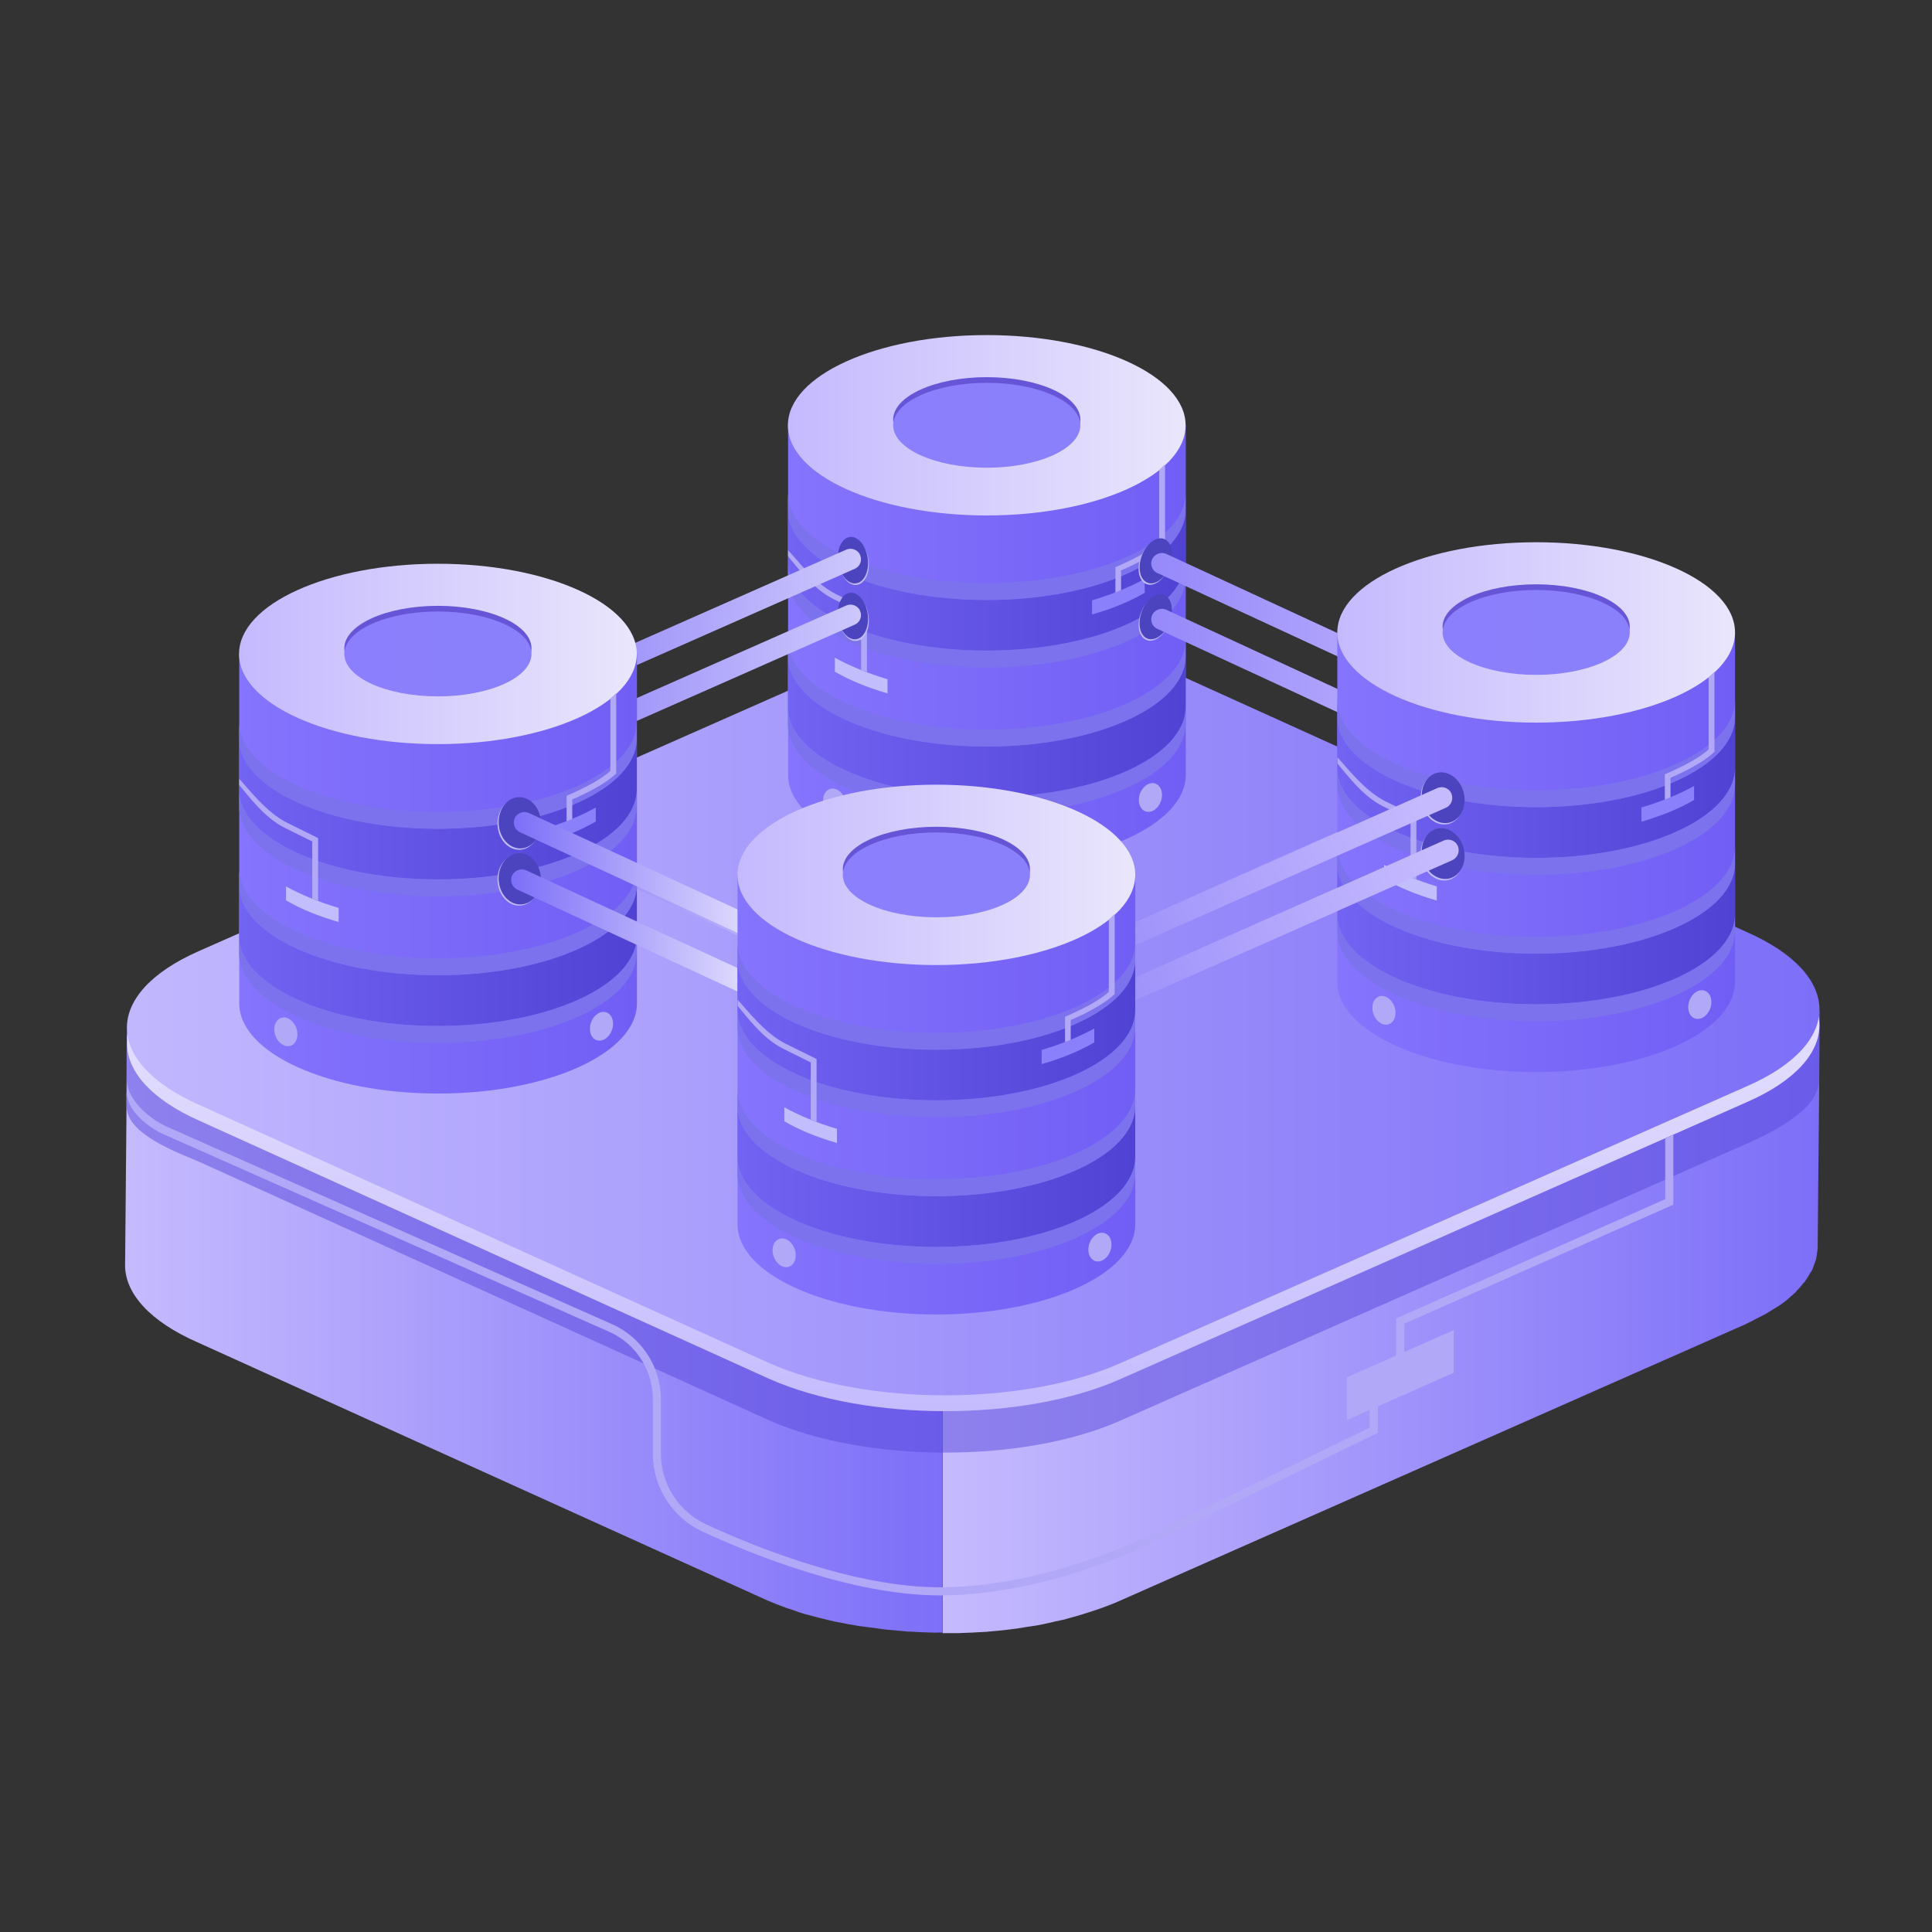 <svg xmlns="http://www.w3.org/2000/svg" xml:space="preserve" id="图层_1" x="0px" y="0px" style="enable-background:new 0 0 1024 1024" version="1.1" viewBox="0 0 1024 1024"><rect x="0" y="0" width="1024" height="1024" fill="#333333" stroke="none"/><style>.st6{fill:#b1a9f7}.st9{fill:#7c72ed}.st12{fill:#6655d7}.st14{fill:#8b80fb}.st15{fill:#c2bdfc}.st16{fill:#4c43bf}</style><linearGradient id="SVGID_1_" x1="499.47" x2="964.407" y1="700.193" y2="700.193" gradientUnits="userSpaceOnUse"><stop offset="5.154639e-03" style="stop-color:#c5bafe"/><stop offset="1" style="stop-color:#7d6ff8"/></linearGradient><path d="M964.4,535.1l-0.2,40.9l-0.8,85v0.8c-0.1,0.7-0.2,1.4-0.3,2.1c-0.1,1-0.2,2.1-0.5,3.1c0,0.2,0,0.4-0.1,0.6 c-0.2,0.7-0.5,1.3-0.7,2c-0.3,0.9-0.7,2-1.1,3c-0.1,0.2-0.2,0.4-0.3,0.6c-0.3,0.6-0.7,1.2-1.1,1.8c-0.7,1.1-1.2,2.1-1.9,3.1 c-0.3,0.3-0.3,0.5-0.5,0.8c-0.3,0.5-0.9,0.9-1.3,1.5c-0.9,1.2-1.9,2.3-3.1,3.5c-0.3,0.4-0.5,0.7-0.8,1c-0.8,0.8-1.7,1.5-2.6,2.3 c-0.3,0.3-0.6,0.5-0.9,0.8c-1.4,1.3-3,2.5-4.7,3.7c-0.3,0.1-0.6,0.3-0.8,0.5c-1.2,0.8-2.7,1.6-4.1,2.5c-1.2,0.7-2.3,1.5-3.7,2.2 c-1.5,0.8-3.1,1.6-4.7,2.4c-1.1,0.6-2.2,1.2-3.3,1.7c-0.5,0.3-1.1,0.5-1.6,0.8l-332.6,147c-3.9,1.7-8.1,3.3-12.4,4.7 c-1.2,0.4-2.4,0.8-3.7,1.2c-3.3,1.1-6.7,2.1-10.2,3c-0.8,0.2-1.6,0.5-2.3,0.7c-0.5,0.1-1,0.2-1.5,0.3c-2.2,0.5-4.5,0.9-6.7,1.5 c-1.8,0.4-3.4,0.7-5.2,1.1c-2.4,0.4-4.8,0.8-7.2,1.1c-1.4,0.3-2.8,0.5-4.2,0.7c-0.3,0.1-0.5,0.1-0.8,0.1 c-4.9,0.7-9.9,1.2-14.9,1.6c-0.3,0.1-0.7,0.1-1.1,0.1c-1.2,0.1-2.4,0.1-3.6,0.2c-2.9,0.2-5.9,0.3-8.9,0.4c-0.7,0-1.4,0.1-2.1,0.1 h-8.3V739.5c1.9,0,3.8,0,5.7-0.1c1.8,0,3.7-0.1,5.7-0.1c3-0.1,5.9-0.3,8.9-0.4c1.5-0.1,3.1-0.2,4.7-0.3c5-0.4,10-0.9,14.9-1.6 c1.7-0.2,3.3-0.5,4.9-0.8c2.5-0.3,4.9-0.7,7.3-1.1c1.7-0.3,3.4-0.7,5.1-1.1c2.3-0.4,4.6-1,6.8-1.5c1.2-0.3,2.5-0.7,3.7-1 c3.5-0.9,7-1.9,10.3-3c1.2-0.4,2.5-0.8,3.7-1.2c4.2-1.5,8.4-3,12.4-4.7l332.5-147c1.7-0.8,3.3-1.6,5-2.4c1.6-0.8,3.2-1.6,4.7-2.4 c1.2-0.8,2.4-1.5,3.7-2.2c1.3-0.8,2.7-1.7,4-2.5c2-1.4,3.9-2.7,5.6-4.1c0.3-0.3,0.6-0.5,0.8-0.8c1.2-1.1,2.4-2.2,3.5-3.4 c1.2-1.1,2.2-2.3,3.1-3.5c0.6-0.7,1.2-1.5,1.7-2.2c0.8-1,1.3-2,1.9-3.1c0.5-0.8,1-1.6,1.3-2.4c0.5-1,0.8-2,1.2-3 c0.2-0.9,0.6-1.7,0.8-2.5c0.2-1.1,0.3-2.2,0.5-3.2C964.2,537,964.3,536,964.4,535.1z" style="fill:url(#SVGID_1_)"/><linearGradient id="SVGID_2_" x1="66.396" x2="499.47" y1="704.979" y2="704.979" gradientUnits="userSpaceOnUse"><stop offset="5.154639e-03" style="stop-color:#c5bafe"/><stop offset="1" style="stop-color:#7d6ff8"/></linearGradient><path d="M499.5,739.5v125.8h-2.4c-0.9,0-1.8,0.1-2.7,0c-1.1,0-2.2-0.1-3.3-0.1c-2.2-0.1-4.4-0.1-6.6-0.3 c-1-0.1-2-0.1-3-0.1c-1-0.1-2.1-0.2-3.1-0.3c-2.2-0.2-4.4-0.4-6.6-0.6c-1-0.1-2.1-0.1-3.1-0.3c-0.9-0.1-1.8-0.3-2.8-0.4 c-2.3-0.3-4.6-0.6-6.9-0.9c-1.1-0.2-2.2-0.3-3.3-0.4c-0.7-0.1-1.4-0.3-2.2-0.4c-2.7-0.4-5.4-0.9-8.1-1.5c-1.2-0.2-2.3-0.4-3.4-0.6 c-0.4-0.1-0.7-0.3-1.2-0.3c-4.7-1.1-9.5-2.3-14.1-3.6c-0.3-0.1-0.5-0.1-0.7-0.2c-2.1-0.6-4-1.3-5.9-2c-1.2-0.4-2.3-0.7-3.4-1.1 c-3.3-1.2-6.6-2.5-9.7-3.8l-302-136.8c-25.9-11.3-38.8-26.3-38.7-41.1l0.7-76.9l0.2-49c0,1.9,0.2,3.7,0.6,5.6 c0.4,1.9,1,3.7,1.8,5.6c1.6,3.7,4,7.3,7.2,10.8c6.5,7,16.1,13.6,29.1,19.3l302,136.8c3.1,1.4,6.3,2.7,9.6,3.8 c1.2,0.4,2.3,0.8,3.4,1.1c2.2,0.8,4.4,1.5,6.7,2.2c4.6,1.3,9.2,2.5,14.1,3.6l4.5,0.9c2.7,0.5,5.4,1,8.2,1.5 c1.8,0.3,3.7,0.6,5.4,0.8c2.3,0.3,4.7,0.6,7,0.9c1.9,0.3,3.9,0.4,5.8,0.6c2.2,0.3,4.4,0.4,6.6,0.6c2,0.2,4.1,0.3,6.1,0.4 c2.2,0.1,4.4,0.2,6.7,0.3c2,0,4,0.1,6,0.1H499.5z" style="fill:url(#SVGID_2_)"/><g style="opacity:.5"><path d="M964.4,538.7l-0.2,33.7c0,16.2-26.6,28.5-38,33.6l-332.5,147c-26,11.5-60.2,17.1-94.2,16.9 c-33.1-0.2-66.1-5.8-91.4-16.9L106.1,616c-10.2-4.5-39-14.4-39-29.6l0.2-38.2c0,1.9,0.2,3.7,0.6,5.6c0.4,1.9,1,3.7,1.8,5.6 c1.6,3.7,4,7.3,7.2,10.8c6.5,7,16.1,13.6,29.1,19.3l302,136.8c3.1,1.4,6.3,2.7,9.6,3.8c1.2,0.4,2.3,0.8,3.4,1.1 c2.2,0.8,4.4,1.5,6.7,2.2c4.6,1.3,9.2,2.5,14.1,3.6l4.5,0.9c2.7,0.5,5.4,1,8.2,1.5c1.8,0.3,3.7,0.6,5.4,0.8 c2.3,0.3,4.7,0.6,7,0.9c1.9,0.3,3.9,0.4,5.8,0.6c2.2,0.3,4.4,0.4,6.6,0.6c2,0.2,4.1,0.3,6.1,0.4c2.2,0.1,4.4,0.2,6.7,0.3 c2,0,4,0.1,6,0.1h1.5c1.9,0,3.8,0,5.7-0.1c1.8,0,3.7-0.1,5.7-0.1c3-0.1,5.9-0.3,8.9-0.4c1.5-0.1,3.1-0.2,4.7-0.3 c5-0.4,10-0.9,14.9-1.6c1.7-0.2,3.3-0.5,4.9-0.8c2.5-0.3,4.9-0.7,7.3-1.1c1.7-0.3,3.4-0.7,5.1-1.1c2.3-0.4,4.6-1,6.8-1.5 c1.2-0.3,2.5-0.7,3.7-1c3.5-0.9,7-1.9,10.3-3c1.2-0.4,2.5-0.8,3.7-1.2c4.2-1.5,8.4-3,12.4-4.7l332.5-147c1.7-0.8,3.3-1.6,5-2.4 c1.6-0.8,3.2-1.6,4.7-2.4c1.2-0.8,2.4-1.5,3.7-2.2c1.3-0.8,2.7-1.7,4-2.5c2-1.4,3.9-2.7,5.6-4.1c0.3-0.3,0.6-0.5,0.8-0.8 c1.2-1.1,2.4-2.2,3.5-3.4c1.2-1.1,2.2-2.3,3.1-3.5c0.6-0.7,1.2-1.5,1.7-2.2c0.8-1,1.3-2,1.9-3.1c0.5-0.8,1-1.6,1.3-2.4 c0.5-1,0.8-2,1.2-3c0.2-0.9,0.6-1.7,0.8-2.5c0.2-1.1,0.3-2.2,0.5-3.2C964.2,540.6,964.3,539.6,964.4,538.7z" style="fill:#5747db"/></g><linearGradient id="SVGID_3_" x1="515.851" x2="515.851" y1="775.987" y2="350.352" gradientUnits="userSpaceOnUse"><stop offset="5.154639e-03" style="stop-color:#c1b7fe"/><stop offset="1" style="stop-color:#fff"/></linearGradient><path d="M925.6,502.3c51.4,22.6,51.7,59.2,0.6,81.7L593.7,731c-51.1,22.6-134.2,22.6-185.6,0l-302-136.8 c-51.4-22.6-51.7-59.2-0.6-81.7l332.6-147c51.1-22.6,134.2-22.6,185.6,0L925.6,502.3z" style="fill:url(#SVGID_3_)"/><linearGradient id="SVGID_4_" x1="67.331" x2="964.371" y1="539.827" y2="539.827" gradientUnits="userSpaceOnUse"><stop offset="5.154639e-03" style="stop-color:#c1b7fe"/><stop offset="1" style="stop-color:#7d6ff8"/></linearGradient><path d="M925.6,493.9c51.4,22.6,51.7,59.2,0.6,81.7l-332.6,147c-51.1,22.6-134.2,22.6-185.6,0l-302-136.8 c-51.4-22.6-51.7-59.2-0.6-81.7l332.6-147c51.1-22.6,134.2-22.6,185.6,0L925.6,493.9z" style="fill:url(#SVGID_4_)"/><path d="M713.9 752.6 770.5 727.6 770.5 705 713.9 730z" class="st6"/><path d="M886.9 601.4 886.9 638.5 744.3 701.6 744.3 728.8 740 728.8 740 698.8 882.6 635.6 882.6 603.4zM67.1 585.6c0 0 0-7.4 0-7.4 0 12.9 16 21.2 18.3 22.4l237.3 105.2c8 3.5 14.4 9.5 18.4 16.8 0 0 0 0 0 0 3.2 5.7 4.9 12.2 4.9 19v28.9c0 17.7 10.4 33.9 26.4 41.3 27.3 12.6 79.9 33.7 125.4 33.8.1 0 .2 0 .3 0 .4 0 .7 0 1 0 63.1-.4 122-32.9 122.5-33.2l108.7-53v-19.9h-4.4v17.2l-106.3 51.9c-.6.3-58.6 32.3-120.5 32.7-.4 0-.7 0-1 0-.1 0-.2 0-.3 0-44.7-.1-96.7-20.9-123.6-33.4-14.5-6.7-23.9-21.4-23.9-37.3v-28.9c0-5.7-1.1-11.2-3.2-16.3-4.2-10.4-12.2-18.9-22.8-23.6L87.4 596.7c-6.4-3.1-20.3-12.7-20.2-25v4.9L67.1 585.6z" class="st6"/><linearGradient id="SVGID_5_" x1="417.68" x2="628.399" y1="341.858" y2="341.858" gradientUnits="userSpaceOnUse"><stop offset="5.154639e-03" style="stop-color:#8574fd"/><stop offset="1" style="stop-color:#715ef5"/></linearGradient><path d="M417.7,225.4v185.2c0,26.4,47.2,47.8,105.4,47.8s105.4-21.4,105.4-47.8V225.4H417.7z" style="fill:url(#SVGID_5_)"/><linearGradient id="SVGID_6_" x1="417.68" x2="628.399" y1="385.172" y2="385.172" gradientUnits="userSpaceOnUse"><stop offset="5.154639e-03" style="stop-color:#7263f3"/><stop offset="1" style="stop-color:#5042d3"/></linearGradient><path d="M523,395.6c-58.2,0-105.4-21.4-105.4-47.8v26.9c0,26.4,47.2,47.8,105.4,47.8s105.4-21.4,105.4-47.8v-26.9 C628.4,374.2,581.2,395.6,523,395.6z" style="fill:url(#SVGID_6_)"/><path d="M523,422.5c-58.2,0-105.4-21.4-105.4-47.8v9c0,26.4,47.2,47.8,105.4,47.8s105.4-21.4,105.4-47.8v-9 C628.4,401.1,581.2,422.5,523,422.5z" class="st9"/><path d="M523,386.7c-58.2,0-105.4-21.4-105.4-47.8v9c0,26.4,47.2,47.8,105.4,47.8s105.4-21.4,105.4-47.8v-9 C628.4,365.3,581.2,386.7,523,386.7z" class="st9"/><linearGradient id="SVGID_7_" x1="417.68" x2="628.399" y1="307.506" y2="307.506" gradientUnits="userSpaceOnUse"><stop offset="5.154639e-03" style="stop-color:#7263f3"/><stop offset="1" style="stop-color:#5042d3"/></linearGradient><path d="M523,318c-58.2,0-105.4-21.4-105.4-47.8v26.9c0,26.4,47.2,47.8,105.4,47.8s105.4-21.4,105.4-47.8v-26.9 C628.4,296.6,581.2,318,523,318z" style="fill:url(#SVGID_7_)"/><path d="M523,344.8c-58.2,0-105.4-21.4-105.4-47.8v9c0,26.4,47.2,47.8,105.4,47.8s105.4-21.4,105.4-47.8v-9 C628.4,323.4,581.2,344.8,523,344.8z" class="st9"/><path d="M523,309c-58.2,0-105.4-21.4-105.4-47.8v9c0,26.4,47.2,47.8,105.4,47.8s105.4-21.4,105.4-47.8v-9 C628.4,287.6,581.2,309,523,309z" class="st9"/><linearGradient id="SVGID_8_" x1="417.68" x2="628.399" y1="225.36" y2="225.36" gradientUnits="userSpaceOnUse"><stop offset="5.154639e-03" style="stop-color:#c5bafe"/><stop offset="1" style="stop-color:#e9e6fc"/></linearGradient><ellipse cx="523" cy="225.4" rx="105.4" ry="47.8" style="fill:url(#SVGID_8_)"/><ellipse cx="523" cy="222.4" class="st12" rx="49.6" ry="22.5"/><linearGradient id="SVGID_9_" x1="473.458" x2="572.62" y1="225.36" y2="225.36" gradientUnits="userSpaceOnUse"><stop offset="5.154639e-03" style="stop-color:#8b7ffd"/><stop offset="1" style="stop-color:#8a80fb"/></linearGradient><ellipse cx="523" cy="225.4" rx="49.6" ry="22.5" style="fill:url(#SVGID_9_)"/><ellipse cx="609.7" cy="422.7" class="st6" rx="7.8" ry="5.9" transform="rotate(-70.489 609.717 422.65)"/><ellipse cx="442.4" cy="425.6" class="st6" rx="5.9" ry="7.8" transform="rotate(-19.511 442.335 425.614)"/><path d="M594.3,315h-3.1v-14.4l0.9-0.4c0.1,0,7.7-3.3,13.8-6.8c4.6-2.7,7.5-5,8.5-6v-38.3l3.1-3v42.5l-0.5,0.4 c-0.1,0.1-3.3,3.2-9.6,6.8c-5,2.9-10.9,5.6-13.2,6.5V315z" class="st6"/><path d="M578.8,318.2v7.5c10.8-3.1,20.2-7,27.9-11.5v-7.4C598.8,311.2,589.4,315,578.8,318.2z" class="st14"/><path d="M470.4,360v7.5c-10.8-3.1-20.2-7-27.9-11.5v-7.4C450.4,353,459.8,356.8,470.4,360z" class="st15"/><path d="M443.1,314.9c-10.8-5.3-20.6-18.1-25.4-23.3v3.3c4.4,5.1,13,17.1,24,22.6l14.7,7.3v30.3 c1,0.4,2.1,0.8,3.1,1.2V323L443.1,314.9z" class="st6"/><ellipse cx="612.1" cy="327.7" class="st15" rx="12.4" ry="7.9" transform="rotate(-69.617 612.067 327.676)"/><ellipse cx="612.6" cy="326.9" class="st16" rx="12.4" ry="7.9" transform="rotate(-69.617 612.568 326.925)"/><ellipse cx="452.5" cy="327.4" class="st15" rx="7.9" ry="12.4" transform="rotate(-7.693 452.506 327.493)"/><ellipse cx="452.1" cy="326.5" class="st16" rx="7.9" ry="12.4" transform="rotate(-7.693 452.182 326.65)"/><ellipse cx="612.1" cy="298" class="st15" rx="12.4" ry="7.9" transform="rotate(-69.617 612.066 298.031)"/><ellipse cx="612.6" cy="297.3" class="st16" rx="12.4" ry="7.9" transform="rotate(-69.617 612.568 297.28)"/><ellipse cx="452.5" cy="297.7" class="st15" rx="7.9" ry="12.4" transform="rotate(-7.693 452.51 297.841)"/><ellipse cx="452.1" cy="296.9" class="st16" rx="7.9" ry="12.4" transform="rotate(-7.693 452.186 296.998)"/><linearGradient id="SVGID_10_" x1="232.146" x2="799.6" y1="409.968" y2="409.968" gradientUnits="userSpaceOnUse"><stop offset="0" style="stop-color:#7d6ff8"/><stop offset="0.473" style="stop-color:#ddd9fd"/><stop offset="0.5" style="stop-color:#7d6ff8"/><stop offset="0.995" style="stop-color:#c5bafe"/></linearGradient><path d="M771.7,364.6l-153.5-71c-2.2-1-4.8-0.5-6.5,1.3l-0.1,0.1c-2.5,2.8-1.6,7.1,1.8,8.7l151.3,70 c13.5,5.9,20.9,13.5,21,21.3c0,7.7-7.3,15.2-20.6,21.1l-209.7,92.6c-30.2,13.4-79.6,13.4-110,0L267,426.2 c-13.5-5.9-20.9-13.5-20.9-21.3c0-7.7,7.3-15.2,20.6-21.1l186.3-82.3c2.8-1.2,4.1-4.4,2.9-7.2c0,0,0-0.1,0-0.1 c-1.2-2.8-4.5-4.1-7.3-2.9l-188.8,83.4c-17.7,7.8-27.5,18.6-27.5,30.2c0,11.7,9.9,22.5,27.9,30.4l178.4,82.6 c17.1,7.5,39.6,11.3,62,11.3c22.4,0,44.9-3.8,61.9-11.3l209.7-92.6c17.8-7.8,27.5-18.6,27.5-30.3 C799.6,383.3,789.7,372.5,771.7,364.6z" style="fill:url(#SVGID_10_)"/><linearGradient id="SVGID_11_" x1="232.146" x2="799.6" y1="439.613" y2="439.613" gradientUnits="userSpaceOnUse"><stop offset="0" style="stop-color:#7d6ff8"/><stop offset="0.473" style="stop-color:#ddd9fd"/><stop offset="0.5" style="stop-color:#7d6ff8"/><stop offset="0.995" style="stop-color:#c5bafe"/></linearGradient><path d="M771.7,394.2l-153.5-71c-2.2-1-4.8-0.5-6.5,1.3l-0.1,0.1c-2.5,2.8-1.6,7.1,1.8,8.7l151.3,70 c13.5,5.9,20.9,13.5,21,21.3c0,7.7-7.3,15.2-20.6,21.1l-209.7,92.6c-30.2,13.4-79.6,13.4-110,0L267,455.8 c-13.5-5.9-20.9-13.5-20.9-21.3c0-7.7,7.3-15.2,20.6-21.1l186.3-82.3c2.8-1.2,4.1-4.4,2.9-7.2c0,0,0-0.1,0-0.1 c-1.2-2.8-4.5-4.1-7.3-2.9l-188.8,83.4c-17.7,7.8-27.5,18.6-27.5,30.2c0,11.7,9.9,22.5,27.9,30.4l178.4,82.6 c17.1,7.5,39.6,11.3,62,11.3c22.4,0,44.9-3.8,61.9-11.3l209.7-92.6c17.8-7.8,27.5-18.6,27.5-30.3 C799.6,412.9,789.7,402.1,771.7,394.2z" style="fill:url(#SVGID_11_)"/><linearGradient id="SVGID_12_" x1="708.845" x2="919.565" y1="451.668" y2="451.668" gradientUnits="userSpaceOnUse"><stop offset="5.154639e-03" style="stop-color:#8574fd"/><stop offset="1" style="stop-color:#715ef5"/></linearGradient><path d="M708.8,335.2v185.2c0,26.4,47.2,47.8,105.4,47.8c58.2,0,105.4-21.4,105.4-47.8V335.2H708.8z" style="fill:url(#SVGID_12_)"/><linearGradient id="SVGID_13_" x1="708.845" x2="919.565" y1="494.982" y2="494.982" gradientUnits="userSpaceOnUse"><stop offset="5.154639e-03" style="stop-color:#7263f3"/><stop offset="1" style="stop-color:#5042d3"/></linearGradient><path d="M814.2,505.4c-58.2,0-105.4-21.4-105.4-47.8v26.9c0,26.4,47.2,47.8,105.4,47.8c58.2,0,105.4-21.4,105.4-47.8 v-26.9C919.6,484,872.4,505.4,814.2,505.4z" style="fill:url(#SVGID_13_)"/><path d="M814.2,532.3c-58.2,0-105.4-21.4-105.4-47.8v9c0,26.4,47.2,47.8,105.4,47.8c58.2,0,105.4-21.4,105.4-47.8v-9 C919.6,510.9,872.4,532.3,814.2,532.3z" class="st9"/><path d="M814.2,496.5c-58.2,0-105.4-21.4-105.4-47.8v9c0,26.4,47.2,47.8,105.4,47.8c58.2,0,105.4-21.4,105.4-47.8v-9 C919.6,475.1,872.4,496.5,814.2,496.5z" class="st9"/><linearGradient id="SVGID_14_" x1="708.845" x2="919.565" y1="417.316" y2="417.316" gradientUnits="userSpaceOnUse"><stop offset="5.154639e-03" style="stop-color:#7263f3"/><stop offset="1" style="stop-color:#5042d3"/></linearGradient><path d="M814.2,427.8c-58.2,0-105.4-21.4-105.4-47.8v26.9c0,26.4,47.2,47.8,105.4,47.8c58.2,0,105.4-21.4,105.4-47.8 V380C919.6,406.4,872.4,427.8,814.2,427.8z" style="fill:url(#SVGID_14_)"/><path d="M814.2,454.7c-58.2,0-105.4-21.4-105.4-47.8v9c0,26.4,47.2,47.8,105.4,47.8c58.2,0,105.4-21.4,105.4-47.8v-9 C919.6,433.3,872.4,454.7,814.2,454.7z" class="st9"/><path d="M814.2,418.8c-58.2,0-105.4-21.4-105.4-47.8v9c0,26.4,47.2,47.8,105.4,47.8c58.2,0,105.4-21.4,105.4-47.8v-9 C919.6,397.4,872.4,418.8,814.2,418.8z" class="st9"/><linearGradient id="SVGID_15_" x1="708.845" x2="919.565" y1="335.17" y2="335.17" gradientUnits="userSpaceOnUse"><stop offset="5.154639e-03" style="stop-color:#c5bafe"/><stop offset="1" style="stop-color:#e9e6fc"/></linearGradient><ellipse cx="814.2" cy="335.2" rx="105.4" ry="47.8" style="fill:url(#SVGID_15_)"/><ellipse cx="814.2" cy="332.2" class="st12" rx="49.6" ry="22.5"/><linearGradient id="SVGID_16_" x1="764.624" x2="863.786" y1="335.17" y2="335.17" gradientUnits="userSpaceOnUse"><stop offset="5.154639e-03" style="stop-color:#8b7ffd"/><stop offset="1" style="stop-color:#8a80fb"/></linearGradient><ellipse cx="814.2" cy="335.2" rx="49.6" ry="22.5" style="fill:url(#SVGID_16_)"/><ellipse cx="900.9" cy="532.5" class="st6" rx="7.8" ry="5.9" transform="rotate(-70.489 900.881 532.456)"/><ellipse cx="733.5" cy="535.5" class="st6" rx="5.9" ry="7.8" transform="rotate(-19.511 733.473 535.417)"/><path d="M885.5,424.8h-3.1v-14.4l0.9-0.4c0.1,0,7.7-3.3,13.8-6.8c4.6-2.7,7.5-5,8.5-6V359l3.1-3v42.5l-0.5,0.4 c-0.1,0.1-3.3,3.2-9.6,6.8c-5,2.9-10.9,5.6-13.2,6.5V424.8z" class="st6"/><path d="M870,428v7.5c10.8-3.1,20.2-7,27.9-11.5v-7.4C889.9,421,880.5,424.8,870,428z" class="st14"/><path d="M761.5,469.8v7.5c-10.8-3.1-20.2-7-27.9-11.5v-7.4C741.6,462.8,751,466.6,761.5,469.8z" class="st15"/><path d="M734.3,424.7c-10.8-5.3-20.6-18.1-25.4-23.3v3.3c4.4,5.1,13,17.1,24,22.6l14.7,7.3v30.3 c1,0.4,2.1,0.8,3.1,1.2v-33.3L734.3,424.7z" class="st6"/><linearGradient id="SVGID_17_" x1="126.785" x2="337.505" y1="463.125" y2="463.125" gradientUnits="userSpaceOnUse"><stop offset="5.154639e-03" style="stop-color:#8574fd"/><stop offset="1" style="stop-color:#715ef5"/></linearGradient><path d="M126.8,346.6v185.2c0,26.4,47.2,47.8,105.4,47.8s105.4-21.4,105.4-47.8V346.6H126.8z" style="fill:url(#SVGID_17_)"/><linearGradient id="SVGID_18_" x1="126.785" x2="337.505" y1="506.439" y2="506.439" gradientUnits="userSpaceOnUse"><stop offset="5.154639e-03" style="stop-color:#7263f3"/><stop offset="1" style="stop-color:#5042d3"/></linearGradient><path d="M232.1,516.9c-58.2,0-105.4-21.4-105.4-47.8V496c0,26.4,47.2,47.8,105.4,47.8s105.4-21.4,105.4-47.8v-26.9 C337.5,495.5,290.3,516.9,232.1,516.9z" style="fill:url(#SVGID_18_)"/><path d="M232.1,543.8c-58.2,0-105.4-21.4-105.4-47.8v9c0,26.4,47.2,47.8,105.4,47.8s105.4-21.4,105.4-47.8v-9 C337.5,522.4,290.3,543.8,232.1,543.8z" class="st9"/><path d="M232.1,507.9c-58.2,0-105.4-21.4-105.4-47.8v9c0,26.4,47.2,47.8,105.4,47.8s105.4-21.4,105.4-47.8v-9 C337.5,486.5,290.3,507.9,232.1,507.9z" class="st9"/><linearGradient id="SVGID_19_" x1="126.785" x2="337.505" y1="428.773" y2="428.773" gradientUnits="userSpaceOnUse"><stop offset="5.154639e-03" style="stop-color:#7263f3"/><stop offset="1" style="stop-color:#5042d3"/></linearGradient><path d="M232.1,439.2c-58.2,0-105.4-21.4-105.4-47.8v26.9c0,26.4,47.2,47.8,105.4,47.8s105.4-21.4,105.4-47.8v-26.9 C337.5,417.8,290.3,439.2,232.1,439.2z" style="fill:url(#SVGID_19_)"/><path d="M232.1,466.1c-58.2,0-105.4-21.4-105.4-47.8v9c0,26.4,47.2,47.8,105.4,47.8s105.4-21.4,105.4-47.8v-9 C337.5,444.7,290.3,466.1,232.1,466.1z" class="st9"/><path d="M232.1,430.3c-58.2,0-105.4-21.4-105.4-47.8v9c0,26.4,47.2,47.8,105.4,47.8s105.4-21.4,105.4-47.8v-9 C337.5,408.9,290.3,430.3,232.1,430.3z" class="st9"/><linearGradient id="SVGID_20_" x1="126.785" x2="337.505" y1="346.627" y2="346.627" gradientUnits="userSpaceOnUse"><stop offset="5.154639e-03" style="stop-color:#c5bafe"/><stop offset="1" style="stop-color:#e9e6fc"/></linearGradient><ellipse cx="232.1" cy="346.6" rx="105.4" ry="47.8" style="fill:url(#SVGID_20_)"/><ellipse cx="232.1" cy="343.6" class="st12" rx="49.6" ry="22.5"/><linearGradient id="SVGID_21_" x1="182.563" x2="281.726" y1="346.627" y2="346.627" gradientUnits="userSpaceOnUse"><stop offset="5.154639e-03" style="stop-color:#8b7ffd"/><stop offset="1" style="stop-color:#8a80fb"/></linearGradient><ellipse cx="232.1" cy="346.6" rx="49.6" ry="22.5" style="fill:url(#SVGID_21_)"/><ellipse cx="318.8" cy="543.9" class="st6" rx="7.8" ry="5.9" transform="rotate(-70.489 318.826 543.92)"/><ellipse cx="151.5" cy="546.9" class="st6" rx="5.9" ry="7.8" transform="rotate(-19.511 151.466 546.866)"/><path d="M303.4,436.2h-3.1v-14.4l0.9-0.4c0.1,0,7.7-3.3,13.8-6.8c4.6-2.7,7.5-5,8.5-6v-38.3l3.1-3V410l-0.5,0.4 c-0.1,0.1-3.3,3.2-9.6,6.8c-5,2.9-10.9,5.6-13.2,6.5V436.2z" class="st6"/><path d="M287.9,439.4v7.5c10.8-3.1,20.2-7,27.9-11.5V428C307.9,432.4,298.5,436.3,287.9,439.4z" class="st14"/><path d="M179.5,481.2v7.5c-10.8-3.1-20.2-7-27.9-11.5v-7.4C159.5,474.2,168.9,478.1,179.5,481.2z" class="st15"/><path d="M152.2,436.1c-10.8-5.3-20.6-18.1-25.4-23.3v3.3c4.4,5.1,13,17.1,24,22.6l14.7,7.3v30.3 c1,0.4,2.1,0.8,3.1,1.2v-33.3L152.2,436.1z" class="st6"/><ellipse cx="274.9" cy="466.4" class="st15" rx="11.2" ry="13.6" transform="rotate(-3.145 274.86 466.433)"/><ellipse cx="275.5" cy="465.8" class="st16" rx="11.2" ry="13.6" transform="rotate(-3.145 275.51 465.79)"/><ellipse cx="764.4" cy="453.2" class="st15" rx="11.2" ry="13.6" transform="rotate(-14.419 764.442 453.117)"/><ellipse cx="764.9" cy="452.4" class="st16" rx="11.2" ry="13.6" transform="rotate(-14.419 764.954 452.36)"/><ellipse cx="274.9" cy="436.8" class="st15" rx="11.2" ry="13.6" transform="rotate(-3.145 274.861 436.788)"/><ellipse cx="275.5" cy="436.1" class="st16" rx="11.2" ry="13.6" transform="rotate(-3.145 275.511 436.146)"/><ellipse cx="764.4" cy="423.5" class="st15" rx="11.2" ry="13.6" transform="rotate(-14.419 764.44 423.47)"/><ellipse cx="764.9" cy="422.8" class="st16" rx="11.2" ry="13.6" transform="rotate(-14.419 764.951 422.713)"/><linearGradient id="SVGID_22_" x1="270.979" x2="527.587" y1="509.83" y2="509.83" gradientUnits="userSpaceOnUse"><stop offset="0" style="stop-color:#7d6ff8"/><stop offset="0.473" style="stop-color:#ddd9fd"/><stop offset="0.5" style="stop-color:#7d6ff8"/><stop offset="0.995" style="stop-color:#c5bafe"/></linearGradient><path d="M527.6,546.2c-27.6,4.5-59.9,1.9-82.2-7.9l-166.5-77c-2.6-1.2-5.7-0.2-7.2,2.2l0,0c-1.7,2.9-0.5,6.6,2.5,8 l164.2,76c17.1,7.5,39.6,11.3,62,11.3c9.2,0,18.3-0.7,27.1-1.9V546.2z" style="fill:url(#SVGID_22_)"/><linearGradient id="SVGID_23_" x1="456.541" x2="759.702" y1="588.47" y2="454.063" gradientUnits="userSpaceOnUse"><stop offset="0" style="stop-color:#7d6ff8"/><stop offset="0.995" style="stop-color:#c5bafe"/></linearGradient><path d="M772.8,448.7L772.8,448.7c-1.1-3.1-4.6-4.5-7.6-3.2c-29.9,13.4-172.8,76.6-195.6,86.7 c-1.9,0.8-3.2,2.7-3.3,4.7c-0.2,3.1-0.5,6.2-0.7,9.3c0,0,172.8-76.4,204.2-90.3C772.5,454.6,773.8,451.5,772.8,448.7z" style="fill:url(#SVGID_23_)"/><linearGradient id="SVGID_24_" x1="272.438" x2="529.047" y1="479.416" y2="479.416" gradientUnits="userSpaceOnUse"><stop offset="0" style="stop-color:#7d6ff8"/><stop offset="0.473" style="stop-color:#ddd9fd"/><stop offset="0.5" style="stop-color:#7d6ff8"/><stop offset="0.995" style="stop-color:#c5bafe"/></linearGradient><path d="M529,515.8c-27.6,4.5-59.9,1.9-82.2-7.9l-166.5-77c-2.6-1.2-5.7-0.2-7.2,2.2l0,0c-1.7,2.9-0.5,6.6,2.5,8 l164.2,76c17.1,7.5,39.6,11.3,62,11.3c9.2,0,18.3-0.7,27.1-1.9V515.8z" style="fill:url(#SVGID_24_)"/><linearGradient id="SVGID_25_" x1="453.147" x2="756.308" y1="560.729" y2="426.323" gradientUnits="userSpaceOnUse"><stop offset="0" style="stop-color:#7d6ff8"/><stop offset="0.995" style="stop-color:#c5bafe"/></linearGradient><path d="M769.4,420.9L769.4,420.9c-1.1-3.1-4.6-4.5-7.6-3.2c-29.9,13.4-172.8,76.6-195.6,86.7 c-1.9,0.8-3.2,2.7-3.3,4.7c-0.2,3.1-0.5,6.2-0.7,9.3c0,0,172.8-76.4,204.2-90.3C769.1,426.9,770.4,423.7,769.4,420.9z" style="fill:url(#SVGID_25_)"/><linearGradient id="SVGID_26_" x1="390.946" x2="601.666" y1="580.222" y2="580.222" gradientUnits="userSpaceOnUse"><stop offset="5.154639e-03" style="stop-color:#8574fd"/><stop offset="1" style="stop-color:#715ef5"/></linearGradient><path d="M390.9,463.7v185.2c0,26.4,47.2,47.8,105.4,47.8s105.4-21.4,105.4-47.8V463.7H390.9z" style="fill:url(#SVGID_26_)"/><linearGradient id="SVGID_27_" x1="390.946" x2="601.666" y1="623.536" y2="623.536" gradientUnits="userSpaceOnUse"><stop offset="5.154639e-03" style="stop-color:#7263f3"/><stop offset="1" style="stop-color:#5042d3"/></linearGradient><path d="M496.3,634c-58.2,0-105.4-21.4-105.4-47.8v26.9c0,26.4,47.2,47.8,105.4,47.8s105.4-21.4,105.4-47.8v-26.9 C601.7,612.6,554.5,634,496.3,634z" style="fill:url(#SVGID_27_)"/><path d="M496.3,660.9c-58.2,0-105.4-21.4-105.4-47.8v9c0,26.4,47.2,47.8,105.4,47.8s105.4-21.4,105.4-47.8v-9 C601.7,639.5,554.5,660.9,496.3,660.9z" class="st9"/><path d="M496.3,625c-58.2,0-105.4-21.4-105.4-47.8v9c0,26.4,47.2,47.8,105.4,47.8s105.4-21.4,105.4-47.8v-9 C601.7,603.6,554.5,625,496.3,625z" class="st9"/><linearGradient id="SVGID_28_" x1="390.946" x2="601.666" y1="545.87" y2="545.87" gradientUnits="userSpaceOnUse"><stop offset="5.154639e-03" style="stop-color:#7263f3"/><stop offset="1" style="stop-color:#5042d3"/></linearGradient><path d="M496.3,556.3c-58.2,0-105.4-21.4-105.4-47.8v26.9c0,26.4,47.2,47.8,105.4,47.8s105.4-21.4,105.4-47.8v-26.9 C601.7,534.9,554.5,556.3,496.3,556.3z" style="fill:url(#SVGID_28_)"/><path d="M496.3,583.2c-58.2,0-105.4-21.4-105.4-47.8v9c0,26.4,47.2,47.8,105.4,47.8s105.4-21.4,105.4-47.8v-9 C601.7,561.8,554.5,583.2,496.3,583.2z" class="st9"/><path d="M496.3,547.4c-58.2,0-105.4-21.4-105.4-47.8v9c0,26.4,47.2,47.8,105.4,47.8s105.4-21.4,105.4-47.8v-9 C601.7,526,554.5,547.4,496.3,547.4z" class="st9"/><linearGradient id="SVGID_29_" x1="390.946" x2="601.666" y1="463.724" y2="463.724" gradientUnits="userSpaceOnUse"><stop offset="5.154639e-03" style="stop-color:#c5bafe"/><stop offset="1" style="stop-color:#e9e6fc"/></linearGradient><ellipse cx="496.3" cy="463.7" rx="105.4" ry="47.8" style="fill:url(#SVGID_29_)"/><ellipse cx="496.3" cy="460.7" class="st12" rx="49.6" ry="22.5"/><linearGradient id="SVGID_30_" x1="446.725" x2="545.887" y1="463.724" y2="463.724" gradientUnits="userSpaceOnUse"><stop offset="5.154639e-03" style="stop-color:#8b7ffd"/><stop offset="1" style="stop-color:#8a80fb"/></linearGradient><ellipse cx="496.3" cy="463.7" rx="49.6" ry="22.5" style="fill:url(#SVGID_30_)"/><ellipse cx="583" cy="661" class="st6" rx="7.8" ry="5.9" transform="rotate(-70.489 582.987 661.012)"/><ellipse cx="415.6" cy="664" class="st6" rx="5.9" ry="7.8" transform="rotate(-19.511 415.602 663.955)"/><path d="M567.6,553.3h-3.1v-14.4l0.9-0.4c0.1,0,7.7-3.3,13.8-6.8c4.6-2.7,7.5-5,8.5-6v-38.3l3.1-3v42.5l-0.5,0.4 c-0.1,0.1-3.3,3.2-9.6,6.8c-5,2.9-10.9,5.6-13.2,6.5V553.3z" class="st6"/><path d="M552.1,556.5v7.5c10.8-3.1,20.2-7,27.9-11.5v-7.4C572,549.5,562.6,553.4,552.1,556.5z" class="st14"/><path d="M443.6,598.3v7.5c-10.8-3.1-20.2-7-27.9-11.5v-7.4C423.7,591.3,433.1,595.2,443.6,598.3z" class="st15"/><path d="M416.4,553.2c-10.8-5.3-20.6-18.1-25.4-23.3v3.3c4.4,5.1,13,17.1,24,22.6l14.7,7.3v30.3 c1,0.4,2.1,0.8,3.1,1.2v-33.3L416.4,553.2z" class="st6"/></svg>